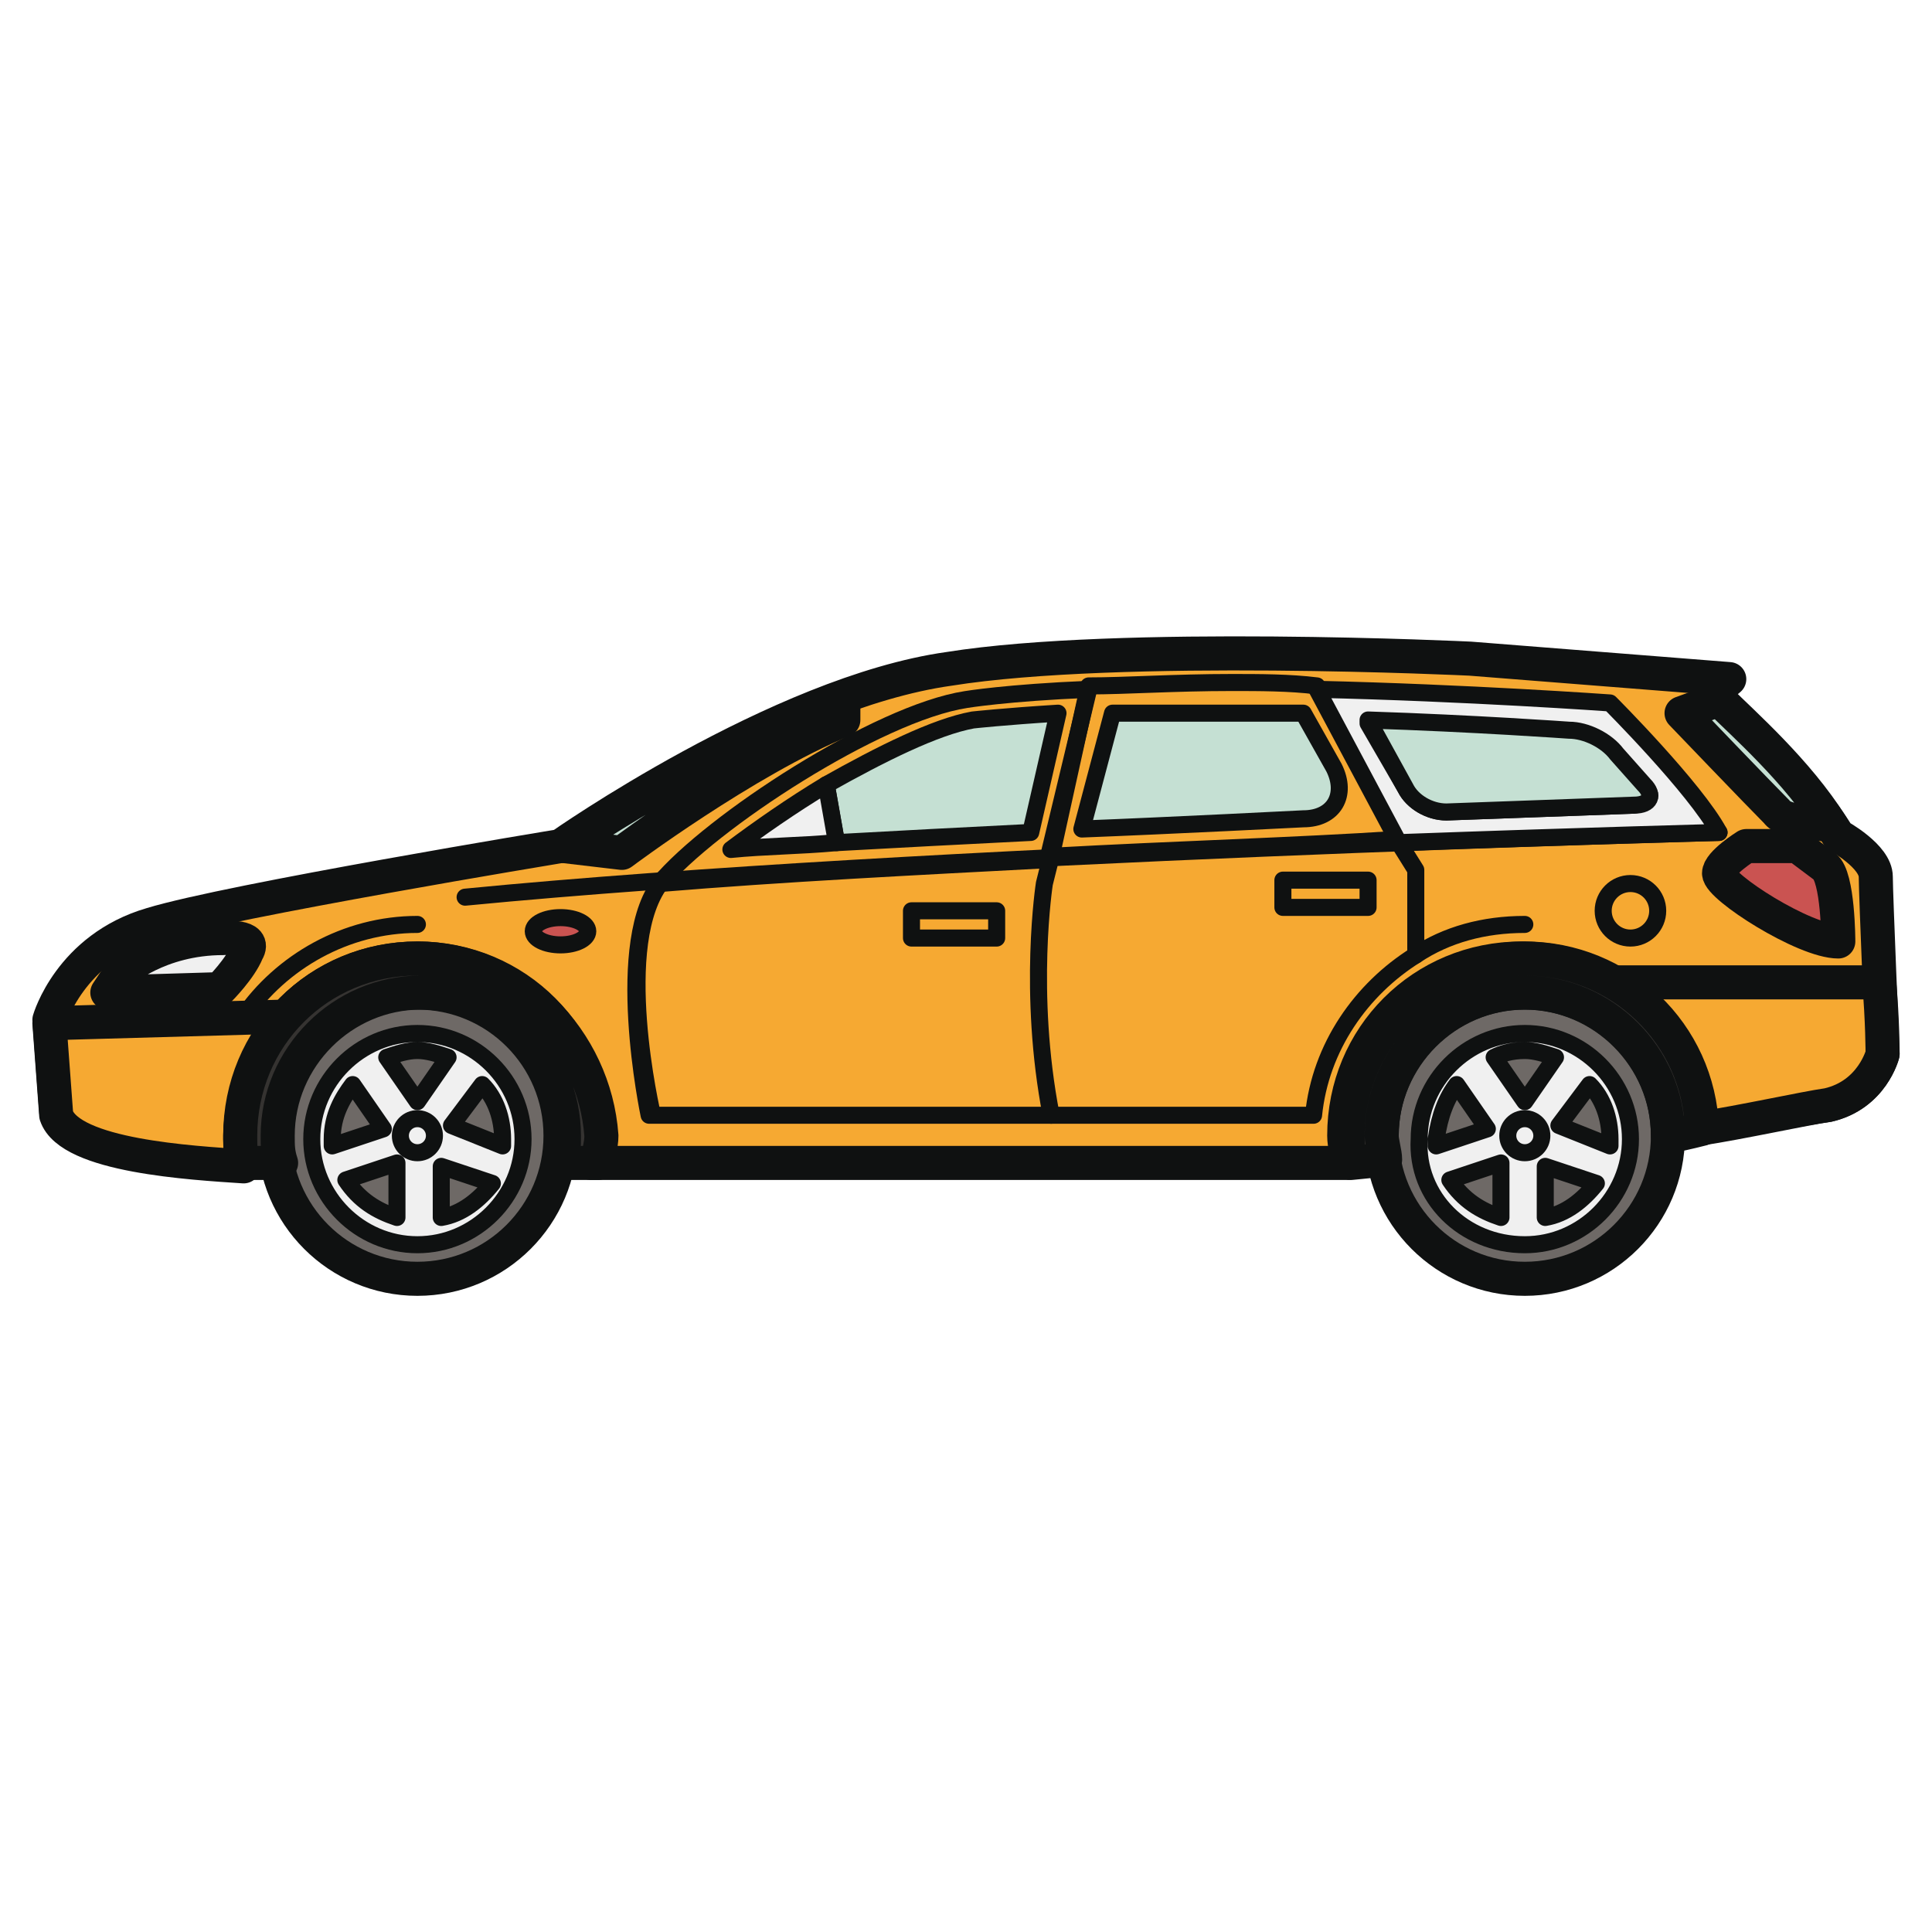 <?xml version="1.0" encoding="UTF-8"?>
<svg xmlns="http://www.w3.org/2000/svg" id="auto_sedan_car_color" data-name="auto, sedan, car, color" viewBox="0 0 56.7 56.7">
  <defs>
    <style>
      .cls-1, .cls-2, .cls-3, .cls-4, .cls-5, .cls-6, .cls-7, .cls-8, .cls-9, .cls-10 {
        stroke: #0f1111;
        stroke-linecap: round;
        stroke-linejoin: round;
      }

      .cls-1, .cls-8 {
        fill: #ca5351;
      }

      .cls-2, .cls-7 {
        fill: #c5e0d3;
      }

      .cls-3 {
        fill: #6e6966;
      }

      .cls-4 {
        fill: #353331;
      }

      .cls-5, .cls-9 {
        fill: #f0f0f0;
      }

      .cls-6 {
        fill: #f6a932;
      }

      .cls-7, .cls-8, .cls-9, .cls-10 {
        stroke-width: .5px;
      }

      .cls-10 {
        fill: none;
      }
    </style>
  </defs>
  <path class="cls-6" d="M55.05,25.73c0-.6-1.1-1.2-1.1-1.2-1.3-2.1-3.8-4.1-3.8-4.1l.6-.5-7.6-.6s-10.3-.5-15.3.3c-5,.7-11.4,5.2-11.4,5.2,0,0-9.7,1.6-12,2.3-2.4.7-3,2.8-3,2.8l.2,2.7c.4,1.2,4,1.5,5.5,1.5,0-.3-.1-.5-.1-.8,0-2.9,2.3-5.2,5.2-5.2s5.2,2.3,5.2,5.2c0,.3,0,.6-.1.8h22.2c0-.3-.1-.5-.1-.8,0-2.9,2.3-5.2,5.2-5.2s5.1,2.2,5.2,5c1.4-.3,3.1-.6,3.8-.7,1.3-.3,1.6-1.5,1.6-1.5,0,0-.2-4.7-.2-5.2Z"></path>
  <circle class="cls-3" cx="12.25" cy="33.33" r="4.2"></circle>
  <circle class="cls-3" cx="44.75" cy="33.33" r="4.2"></circle>
  <path class="cls-6" d="M7.15,34.23c0-.3-.1-.5-.1-.8,0-1.4.6-2.7,1.5-3.6l-7.1.2.2,2.7c.4,1.2,4,1.4,5.5,1.5Z"></path>
  <path class="cls-6" d="M47.15,28.83h8c.1,1.1.1,2.1.1,2.1,0,0-.3,1.2-1.6,1.5-.7.1-2.5.5-3.8.7,0-1.9-1.1-3.5-2.7-4.3Z"></path>
  <path class="cls-5" d="M3.15,29.13l.4-.6s1.1-1,3-1c0,0,1-.1.7.4-.2.5-.8,1.1-.8,1.1l-3.3.1Z"></path>
  <path class="cls-10" d="M30.85,25.13l1.1-5c1.1,0,2.5-.1,4.2-.1.8,0,1.7,0,2.5.1l2.4,4.5c-3,.2-6.6.3-10.2.5Z"></path>
  <path class="cls-10" d="M31.95,20.23c-2.4.1-3.6.3-3.6.3-2.6.4-7.5,3.6-9,5.4,3.6-.3,7.6-.5,11.4-.7l1.2-5Z"></path>
  <path class="cls-1" d="M53.95,27.63s0-1.9-.4-2.2c-.4-.3-.8-.6-.8-.6h-1.5s-.8.5-.8.8c0,.4,2.5,2,3.5,2Z"></path>
  <path class="cls-9" d="M12.25,36.53c1.7,0,3.1-1.4,3.1-3.1s-1.4-3.1-3.1-3.1-3.1,1.4-3.1,3.1c0,1.7,1.4,3.1,3.1,3.1ZM11.65,35.73c-.6-.2-1.1-.5-1.5-1.1l1.5-.5v1.6ZM12.95,35.73v-1.5l1.5.5c-.4.5-.9.9-1.5,1ZM14.15,31.83c.4.4.6,1,.6,1.6v.2l-1.5-.6.9-1.2ZM12.25,30.83c.3,0,.6.1.9.2l-.9,1.3-.9-1.3c.3-.1.6-.2.9-.2ZM10.35,31.83l.9,1.3-1.5.5v-.2c0-.7.3-1.2.6-1.6Z"></path>
  <circle class="cls-9" cx="12.25" cy="33.33" r=".5"></circle>
  <path class="cls-2" d="M53.75,24.23c-.5-.1-1.4-.1-1.6-.4-.5-.5-2.8-2.9-2.8-2.9l1.1-.4c.7.7,2.3,2.1,3.3,3.7Z"></path>
  <path class="cls-2" d="M24.75,20.53v.6c-2.9,1.2-6.5,3.9-6.5,3.9l-1.7-.2c-.1.1,4-2.8,8.2-4.3Z"></path>
  <path class="cls-9" d="M44.75,36.53c1.7,0,3.1-1.4,3.1-3.1s-1.4-3.1-3.1-3.1-3.1,1.4-3.1,3.1c-.1,1.7,1.3,3.1,3.1,3.1ZM44.05,35.73c-.6-.2-1.1-.5-1.5-1.1l1.5-.5v1.6ZM45.35,35.73v-1.5l1.5.5c-.4.5-.9.9-1.5,1ZM46.65,31.83c.4.4.6,1,.6,1.6v.2l-1.5-.6.9-1.2ZM44.75,30.83c.3,0,.6.1.9.2l-.9,1.3-.9-1.3c.2-.1.5-.2.9-.2ZM42.75,31.83l.9,1.3-1.5.5v-.2c.1-.7.3-1.2.6-1.6Z"></path>
  <circle class="cls-9" cx="44.75" cy="33.33" r=".5"></circle>
  <path class="cls-4" d="M49.95,33.13c-.1-2.8-2.4-5-5.2-5s-5.2,2.3-5.2,5.2c0,.3,0,.5.1.8l1-.1c0-.2-.1-.5-.1-.7,0-2.3,1.9-4.2,4.2-4.2s4.2,1.9,4.2,4.2c.2,0,.6-.1,1-.2Z"></path>
  <path class="cls-10" d="M50.45,24.43s-23.5.6-36.8,1.9c13.4-1.3,36.8-1.9,36.8-1.9Z"></path>
  <path class="cls-10" d="M30.85,32.73c-.7-3.6-.2-6.8-.2-6.8l.2-.8-.2.8s-.5,3.2.2,6.8Z"></path>
  <polygon class="cls-10" points="41.55 28.03 41.55 25.53 41.05 24.73 41.55 25.53 41.55 28.03"></polygon>
  <path class="cls-10" d="M19.45,25.83s-.1,0,0,0c-1.5,1.8-.3,6.9-.3,6.9h19.4c.2-2,1.4-3.7,3-4.7.9-.6,2-.9,3.2-.9-1.2,0-2.3.3-3.2.9-1.6,1-2.8,2.7-3,4.7h-19.5s-1.1-5.2.4-6.9c-.1,0,0,0,0,0Z"></path>
  <path class="cls-4" d="M12.25,28.13c-2.9,0-5.2,2.3-5.2,5.2,0,.3,0,.6.1.8h1.1c-.1-.3-.1-.5-.1-.8,0-2.3,1.9-4.2,4.2-4.2s4.2,1.9,4.2,4.2c0,.3,0,.6-.1.8h1.1c0-.3.1-.5.1-.8-.2-2.8-2.5-5.2-5.4-5.2Z"></path>
  <path class="cls-10" d="M7.15,29.83c1.1-1.6,3-2.7,5.1-2.7-2.1,0-4,1.1-5.1,2.7Z"></path>
  <path class="cls-9" d="M47.25,20.63s-4.2-.3-8.6-.4l2.4,4.5c5.5-.2,9.4-.3,9.4-.3-.7-1.3-3.2-3.8-3.2-3.8ZM47.95,23.63l-5.5.2c-.5,0-1-.3-1.2-.7l-1.1-1.9c3.1.1,5.9.3,5.9.3.5,0,1.1.3,1.4.7l.8.9c.3.2.2.4-.3.5Z"></path>
  <path class="cls-7" d="M40.15,21.13c3.1.1,5.9.3,5.9.3.5,0,1.1.3,1.4.7l.8.9c.3.3.2.6-.3.6l-5.5.2c-.5,0-1-.3-1.2-.7l-1.1-2Z"></path>
  <path class="cls-7" d="M31.75,24.33c2.6-.1,6.5-.3,6.5-.3.9,0,1.3-.7.9-1.5l-.9-1.6h-5.6l-.9,3.4Z"></path>
  <circle class="cls-10" cx="47.85" cy="26.73" r=".8"></circle>
  <ellipse class="cls-8" cx="16.45" cy="27.33" rx=".8" ry=".4"></ellipse>
  <rect class="cls-10" x="26.75" y="26.73" width="2.5" height=".8"></rect>
  <rect class="cls-10" x="37.65" y="25.83" width="2.5" height=".8"></rect>
  <path class="cls-7" d="M24.55,24.73l-.3-1.7c1.6-.9,3.2-1.7,4.3-1.9,0,0,.9-.1,2.5-.2l-.8,3.5c-2,.1-3.9.2-5.7.3Z"></path>
  <path class="cls-9" d="M24.55,24.73l-.3-1.7c-1,.6-2,1.3-2.8,1.9,1-.1,2-.1,3.1-.2Z"></path>
</svg>
